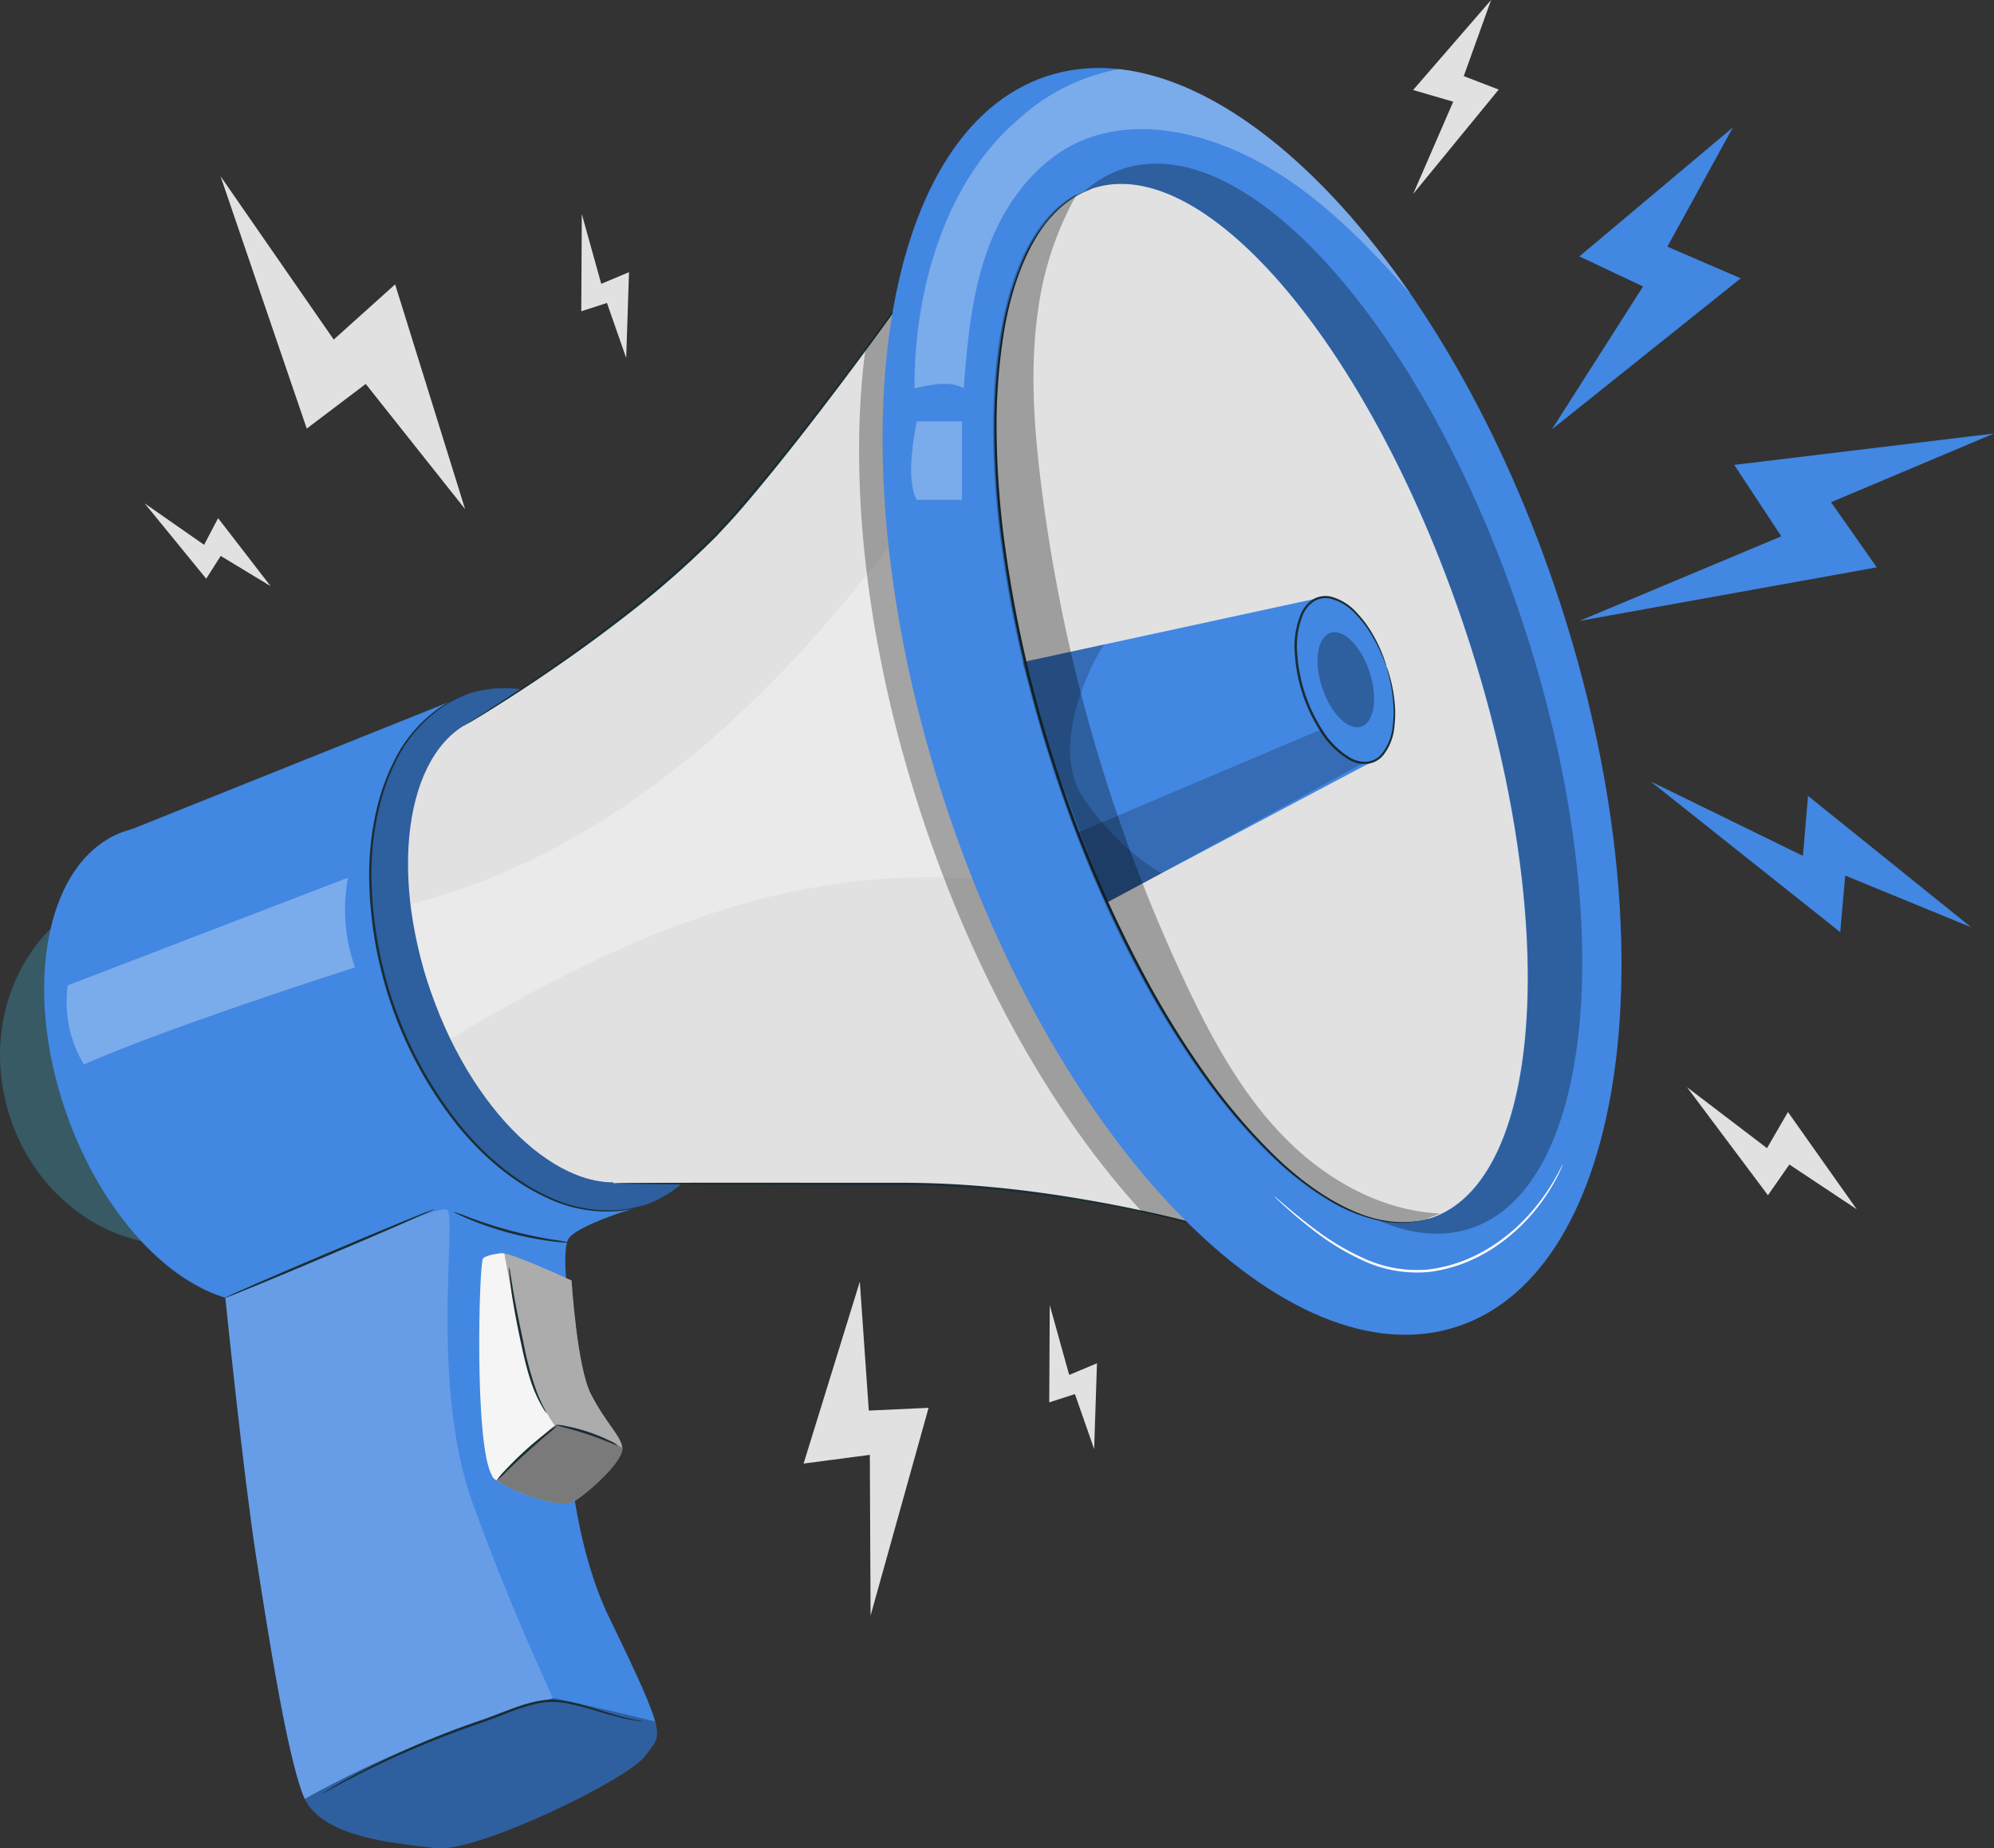 <svg xmlns="http://www.w3.org/2000/svg" xmlns:xlink="http://www.w3.org/1999/xlink" id="megafone" width="601.035" height="557.151" viewBox="0 0 601.035 557.151"><rect x="0" y="0" width="601.035" height="557.151" fill="#333333" stroke="none"/><defs><clipPath id="clip-path"><rect id="Ret&#xE2;ngulo_1034" data-name="Ret&#xE2;ngulo 1034" width="601.035" height="557.152" fill="none"></rect></clipPath><clipPath id="clip-path-3"><rect id="Ret&#xE2;ngulo_1018" data-name="Ret&#xE2;ngulo 1018" width="111.868" height="157.599" fill="none"></rect></clipPath><clipPath id="clip-path-4"><rect id="Ret&#xE2;ngulo_1019" data-name="Ret&#xE2;ngulo 1019" width="177.511" height="157.014" fill="none"></rect></clipPath><clipPath id="clip-path-5"><rect id="Ret&#xE2;ngulo_1020" data-name="Ret&#xE2;ngulo 1020" width="98.727" height="177.708" fill="none"></rect></clipPath><clipPath id="clip-path-6"><rect id="Ret&#xE2;ngulo_1021" data-name="Ret&#xE2;ngulo 1021" width="106.144" height="45.319" fill="none"></rect></clipPath><clipPath id="clip-path-7"><rect id="Ret&#xE2;ngulo_1022" data-name="Ret&#xE2;ngulo 1022" width="35.55" height="58.518" fill="none"></rect></clipPath><clipPath id="clip-path-8"><rect id="Ret&#xE2;ngulo_1023" data-name="Ret&#xE2;ngulo 1023" width="37.986" height="23.755" fill="none"></rect></clipPath><clipPath id="clip-path-9"><rect id="Ret&#xE2;ngulo_1024" data-name="Ret&#xE2;ngulo 1024" width="86.958" height="56.32" fill="none"></rect></clipPath><clipPath id="clip-path-10"><rect id="Ret&#xE2;ngulo_1025" data-name="Ret&#xE2;ngulo 1025" width="203.99" height="285.332" fill="none"></rect></clipPath><clipPath id="clip-path-11"><rect id="Ret&#xE2;ngulo_1026" data-name="Ret&#xE2;ngulo 1026" width="150.409" height="322.548" fill="none"></rect></clipPath><clipPath id="clip-path-12"><rect id="Ret&#xE2;ngulo_1027" data-name="Ret&#xE2;ngulo 1027" width="42.003" height="77.903" fill="none"></rect></clipPath><clipPath id="clip-path-13"><rect id="Ret&#xE2;ngulo_1028" data-name="Ret&#xE2;ngulo 1028" width="17.038" height="28.662" fill="none"></rect></clipPath><clipPath id="clip-path-14"><rect id="Ret&#xE2;ngulo_1029" data-name="Ret&#xE2;ngulo 1029" width="86.098" height="52.182" fill="none"></rect></clipPath><clipPath id="clip-path-15"><rect id="Ret&#xE2;ngulo_1030" data-name="Ret&#xE2;ngulo 1030" width="15.311" height="23.66" fill="none"></rect></clipPath><clipPath id="clip-path-16"><rect id="Ret&#xE2;ngulo_1031" data-name="Ret&#xE2;ngulo 1031" width="149.665" height="96.213" fill="none"></rect></clipPath><clipPath id="clip-path-17"><rect id="Ret&#xE2;ngulo_1032" data-name="Ret&#xE2;ngulo 1032" width="134.574" height="310.074" fill="none"></rect></clipPath></defs><g id="Grupo_5904" data-name="Grupo 5904" clip-path="url(#clip-path)"><path id="Caminho_4070" data-name="Caminho 4070" d="M292,27.133l12.093,3.527L292.015,58.469,317.8,27l-10.53-4.058L315.507,0Z" transform="translate(133.94)" fill="#e1e1e1"></path><path id="Caminho_4071" data-name="Caminho 4071" d="M348.6,224.66l24.391,32.566,6.461-9.254,20.3,13.483-20.725-29.317-6.315,10.9Z" transform="translate(159.903 103.051)" fill="#e1e1e1"></path><path id="Caminho_4072" data-name="Caminho 4072" d="M45.569,36.412,71.56,112.486,89.341,99.031l29.943,37.718L98.2,69.015,79.688,85.651Z" transform="translate(20.902 16.702)" fill="#e1e1e1"></path><path id="Caminho_4073" data-name="Caminho 4073" d="M186.238,365.517l17.488-62.644-18.019.836L183,264.842l-16.946,54.833,19.967-2.623Z" transform="translate(76.169 121.483)" fill="#e1e1e1"></path><path id="Caminho_4074" data-name="Caminho 4074" d="M120.269,44.218l-.155,29.327,7.738-2.507,5.8,16.584.848-25.866-8.371,3.515Z" transform="translate(55.097 20.283)" fill="#e1e1e1"></path><path id="Caminho_4075" data-name="Caminho 4075" d="M29.889,104.013l18.555,22.712,4.372-6.862,15.032,9.094L52.03,108.474l-4.217,8.042Z" transform="translate(13.71 47.711)" fill="#e1e1e1"></path><path id="Caminho_4076" data-name="Caminho 4076" d="M216.967,269.687l-.155,29.327,7.738-2.507,5.8,16.584.847-25.866-8.371,3.515Z" transform="translate(99.452 123.705)" fill="#e1e1e1"></path><g id="Grupo_5903" data-name="Grupo 5903"><g id="Grupo_5902" data-name="Grupo 5902" clip-path="url(#clip-path)"><path id="Caminho_4077" data-name="Caminho 4077" d="M97.705,223.384c8.32,29.027-6.284,58.676-32.619,66.225s-54.428-9.861-62.749-38.887S8.619,192.047,34.955,184.5s54.43,9.862,62.75,38.887" transform="translate(0 83.821)" fill="#375a64"></path><path id="Caminho_4078" data-name="Caminho 4078" d="M99.788,227.8c13.605,38.775,5.838,76.8-17.35,84.94s-53.015-16.7-66.62-55.476-5.838-76.8,17.35-84.942,53.015,16.7,66.62,55.477" transform="translate(4.182 78.336)" fill="#4287e2"></path><path id="Caminho_4079" data-name="Caminho 4079" d="M181.425,203.833c14.9,42.463,5.046,84.58-22.009,94.073s-61.066-17.233-75.965-59.7-5.046-84.58,22.009-94.073,61.066,17.233,75.965,59.7" transform="translate(35.092 65.237)" fill="#4287e2"></path><path id="Caminho_4080" data-name="Caminho 4080" d="M173.277,421.98c-18.312-37.769-12.59-98.046-12.59-98.046s-1.526-11.063,0-15.642,23.438-10.813,23.438-10.813l-52.2-154.325-109.289,43.8,34.9,138.534s5.491,53.759,9.305,78.175,9.156,58.752,14.116,71.723,27.849,14.5,40.059,16.024,58.37-20.983,63.114-27.85,7.464-3.816-10.848-41.585" transform="translate(10.384 65.665)" fill="#4287e2"></path><g id="Grupo_5859" data-name="Grupo 5859" transform="translate(111.597 207.459)" opacity="0.3"><g id="Grupo_5858" data-name="Grupo 5858"><g id="Grupo_5857" data-name="Grupo 5857" clip-path="url(#clip-path-3)"><path id="Caminho_4081" data-name="Caminho 4081" d="M181.425,203.833c14.9,42.463,5.046,84.58-22.009,94.073s-61.066-17.233-75.965-59.7-5.046-84.58,22.009-94.073,61.066,17.233,75.965,59.7" transform="translate(-76.505 -142.222)"></path></g></g></g><path id="Caminho_4082" data-name="Caminho 4082" d="M95.772,191.707s53.782-31.824,81.563-63.481c22.6-25.755,53.623-69.131,53.623-69.131L373.74,358.872s-74.3-28.427-142.782-29.073c-65.329-.617-89.887-.191-89.887-.191Z" transform="translate(43.931 27.107)" fill="#e1e1e1"></path><path id="Caminho_4083" data-name="Caminho 4083" d="M168.248,204.663c13.411,38.221,7.066,75.246-14.171,82.7s-49.326-17.491-62.737-55.711-7.066-75.246,14.171-82.7,49.326,17.49,62.737,55.711" transform="translate(38.672 67.72)" fill="#e1e1e1"></path><g id="Grupo_5862" data-name="Grupo 5862" transform="translate(123.719 156.195)" opacity="0.3"><g id="Grupo_5861" data-name="Grupo 5861"><g id="Grupo_5860" data-name="Grupo 5860" clip-path="url(#clip-path-4)"><path id="Caminho_4084" data-name="Caminho 4084" d="M96.865,264.092c50.464-30.433,104.869-54.911,165.46-47.4A336.9,336.9,0,0,1,235.4,107.078C197.081,159.483,147.726,207.4,84.815,223.418c0,0,2.518,15.881,5.059,23.139s6.992,17.535,6.992,17.535" transform="translate(-84.815 -107.078)" fill="#fff"></path></g></g></g><g id="Grupo_5865" data-name="Grupo 5865" transform="translate(67.916 364.549)" opacity="0.2"><g id="Grupo_5864" data-name="Grupo 5864"><g id="Grupo_5863" data-name="Grupo 5863" clip-path="url(#clip-path-5)"><path id="Caminho_4085" data-name="Caminho 4085" d="M78.3,423.385c.742-.387,1.488-.766,2.235-1.147q1.429-.729,2.865-1.444,1.147-.569,2.3-1.128,1.429-.691,2.863-1.37,1.155-.545,2.313-1.084c.982-.454,1.966-.9,2.952-1.342.744-.336,1.488-.672,2.235-1,1.069-.473,2.143-.932,3.218-1.392.667-.286,1.333-.578,2-.859q2.516-1.057,5.043-2.073c.516-.209,1.034-.407,1.551-.611,1.256-.5,2.512-.995,3.771-1.478.725-.277,1.45-.546,2.173-.818q1.547-.584,3.094-1.155c.782-.286,1.564-.566,2.346-.848q1.466-.525,2.931-1.042,1.192-.418,2.385-.827,1.457-.5,2.909-.986c.789-.264,1.577-.528,2.365-.786.983-.324,1.966-.639,2.948-.954.763-.244,1.526-.49,2.287-.729,1.047-.33,2.09-.649,3.135-.969.689-.21,1.378-.426,2.064-.632q2.479-.746,4.941-1.456l.06-.018c-1.247-3.173-12.072-25.456-24.123-58.673-12.947-35.7-4.795-86.113-7.673-88.509s-66.932,26.465-66.932,26.465,5.491,53.759,9.307,78.175,9.155,58.752,14.114,71.723q.238.619.528,1.2c.923-.521,1.844-1.044,2.773-1.555.675-.37,1.358-.729,2.038-1.094.993-.534,1.985-1.068,2.986-1.589" transform="translate(-46.559 -249.914)" fill="#f5f5f5"></path></g></g></g><g id="Grupo_5868" data-name="Grupo 5868" transform="translate(91.866 511.832)" opacity="0.3"><g id="Grupo_5867" data-name="Grupo 5867"><g id="Grupo_5866" data-name="Grupo 5866" clip-path="url(#clip-path-6)"><path id="Caminho_4086" data-name="Caminho 4086" d="M137.755,350.924l-.06.017q-2.462.709-4.941,1.456c-.686.206-1.376.422-2.064.633-1.043.318-2.087.637-3.135.967-.761.239-1.524.486-2.287.729q-1.473.473-2.948.954c-.788.258-1.575.522-2.365.786q-1.453.486-2.907.986-1.195.409-2.386.827-1.466.514-2.931,1.041c-.782.282-1.564.562-2.346.849-1.031.378-2.063.766-3.092,1.154-.725.273-1.45.541-2.175.818-1.257.483-2.515.979-3.771,1.478-.516.2-1.034.4-1.551.611q-2.525,1.015-5.043,2.074c-.668.28-1.335.572-2,.858-1.074.46-2.147.919-3.218,1.392-.747.328-1.491.665-2.235,1-.986.443-1.971.888-2.952,1.342-.773.357-1.543.721-2.313,1.084q-1.435.678-2.863,1.37-1.151.56-2.3,1.128-1.438.713-2.865,1.444c-.745.381-1.492.76-2.235,1.147-1,.522-1.993,1.055-2.986,1.589-.68.365-1.361.723-2.038,1.094-.929.51-1.85,1.036-2.772,1.556,5.88,11.864,27.709,13.341,39.529,14.819,12.208,1.526,58.37-20.983,63.114-27.849,2.543-3.68,4.5-4.519,2.952-10.313-10.1-2.464-19.361-4.712-30.675-7.083l-.143.042" transform="translate(-62.978 -350.883)"></path></g></g></g><path id="Caminho_4087" data-name="Caminho 4087" d="M105.66,258.972s-4.315.392-5.492,1.57-2.735,56.475,2.747,65.5c.325.537-.392.392,2.745,2.353s17.722,8.161,22.2,5.259,15.064-12.319,14.281-16.241-4.786-6.922-9.468-16.011c-4.2-8.163-5.829-34.208-5.829-34.208-1.644-.735-18.74-8.595-21.18-8.223" transform="translate(45.422 118.784)" fill="#f5f5f5"></path><g id="Grupo_5871" data-name="Grupo 5871" transform="translate(152.012 377.835)" opacity="0.3"><g id="Grupo_5870" data-name="Grupo 5870"><g id="Grupo_5869" data-name="Grupo 5869" clip-path="url(#clip-path-7)"><path id="Caminho_4088" data-name="Caminho 4088" d="M139.761,317.541c-.006-.05.006-.106,0-.155-.785-3.922-4.786-6.923-9.468-16.012-4.2-8.161-5.829-34.208-5.829-34.208-1.5-.671-15.932-7.3-20.25-8.144.21,1.4,3.387,18.451,6.163,30.94a60.684,60.684,0,0,0,9.031,20.944c.287-.19.5-.293.588-.271.954.239,14.3,3.747,19.768,6.905" transform="translate(-104.211 -259.022)"></path></g></g></g><g id="Grupo_5874" data-name="Grupo 5874" transform="translate(149.614 429.446)" opacity="0.5"><g id="Grupo_5873" data-name="Grupo 5873"><g id="Grupo_5872" data-name="Grupo 5872" clip-path="url(#clip-path-8)"><path id="Caminho_4089" data-name="Caminho 4089" d="M120.767,294.406c-.093-.023-.3.08-.586.27-2.862,1.893-14.53,13.43-17.614,16.5.362.249.84.562,1.488.967,3.138,1.96,17.72,8.161,22.2,5.257,3.842-2.493,12.168-9.773,13.958-14.268a3.729,3.729,0,0,0,.325-1.818c-5.47-3.158-18.813-6.666-19.767-6.905" transform="translate(-102.567 -294.403)"></path></g></g></g><path id="Caminho_4090" data-name="Caminho 4090" d="M163.008,357.722a5.462,5.462,0,0,1-1.046-.067c-.684-.064-1.688-.213-2.968-.462-2.569-.473-6.207-1.51-10.662-2.837-2.23-.648-4.68-1.339-7.346-1.866a21.619,21.619,0,0,0-8.551-.279c-6.026,1.012-12.139,4.1-18.9,6.315a291.908,291.908,0,0,0-33.5,13.976c-4.165,2.066-7.486,3.833-9.772,5.075L67.632,379a5.546,5.546,0,0,1-.942.457,5.317,5.317,0,0,1,.866-.589c.582-.36,1.438-.9,2.564-1.554,2.243-1.32,5.531-3.165,9.674-5.3a262.751,262.751,0,0,1,33.492-14.214c6.717-2.191,12.844-5.281,19.035-6.288a19.573,19.573,0,0,1,4.553-.268,32.45,32.45,0,0,1,4.235.62c2.7.56,5.152,1.287,7.378,1.968,4.443,1.4,8.032,2.5,10.568,3.063,1.265.292,2.255.487,2.929.6a5.415,5.415,0,0,1,1.024.219" transform="translate(30.591 161.104)" fill="#1a2e35"></path><path id="Caminho_4091" data-name="Caminho 4091" d="M120.9,294.548a19.161,19.161,0,0,1-2.675,2.43c-1.7,1.443-4.027,3.443-6.539,5.721s-4.726,4.41-6.326,5.959a19.092,19.092,0,0,1-2.675,2.429,15.4,15.4,0,0,1,2.29-2.8c1.507-1.65,3.676-3.852,6.2-6.147s4.926-4.237,6.714-5.578a15.465,15.465,0,0,1,3.011-2.01" transform="translate(47.099 135.106)" fill="#1a2e35"></path><path id="Caminho_4092" data-name="Caminho 4092" d="M116.511,305.888a7.365,7.365,0,0,1-1.044-1.476,34.851,34.851,0,0,1-2.268-4.376c-1.726-3.809-3.193-9.406-4.471-15.591-1.338-6.183-2.375-11.826-2.92-15.941-.277-2.057-.451-3.728-.535-4.887a7.966,7.966,0,0,1-.045-1.8,8.4,8.4,0,0,1,.338,1.771c.207,1.3.467,2.916.773,4.839.68,4.08,1.8,9.686,3.132,15.863a94.37,94.37,0,0,0,4.224,15.542c1.532,3.828,2.939,5.988,2.817,6.059" transform="translate(48.254 120.093)" fill="#1a2e35"></path><path id="Caminho_4093" data-name="Caminho 4093" d="M133.543,300.664c-.1.2-4.083-1.71-9.234-3.408-5.145-1.721-9.479-2.57-9.439-2.793a9.765,9.765,0,0,1,2.893.311,52.672,52.672,0,0,1,13.277,4.41,9.683,9.683,0,0,1,2.5,1.481" transform="translate(52.691 135.053)" fill="#1a2e35"></path><g id="Grupo_5877" data-name="Grupo 5877" transform="translate(20.067 264.554)" opacity="0.3"><g id="Grupo_5876" data-name="Grupo 5876"><g id="Grupo_5875" data-name="Grupo 5875" clip-path="url(#clip-path-9)"><path id="Caminho_4094" data-name="Caminho 4094" d="M98.588,181.363a52.1,52.1,0,0,0,2.127,27.059s-55.239,17.567-81.737,29.262a36.6,36.6,0,0,1-4.869-23.861Z" transform="translate(-13.756 -181.363)" fill="#fff"></path></g></g></g><path id="Caminho_4095" data-name="Caminho 4095" d="M105.569,143.535a2.949,2.949,0,0,1-.5.238l-1.478.626a37.285,37.285,0,0,0-5.387,2.968,42.371,42.371,0,0,0-14.3,17.179c-4.186,8.586-6.818,19.935-6.923,32.579a122.885,122.885,0,0,0,26.737,76.2c7.985,9.808,17.13,17.024,25.764,21.112a42.38,42.38,0,0,0,21.9,4.477,37.253,37.253,0,0,0,6.059-1.049l1.545-.435a3.146,3.146,0,0,1,.535-.124,2.851,2.851,0,0,1-.511.2l-1.529.508a33.973,33.973,0,0,1-6.073,1.2,42.115,42.115,0,0,1-22.153-4.286c-8.748-4.065-18.006-11.3-26.076-21.153a122.6,122.6,0,0,1-26.9-76.652c.144-12.733,2.85-24.166,7.14-32.806a42.1,42.1,0,0,1,14.618-17.189,34.089,34.089,0,0,1,5.491-2.862l1.511-.559a3.006,3.006,0,0,1,.522-.165" transform="translate(34.986 65.839)" fill="#1a2e35"></path><path id="Caminho_4096" data-name="Caminho 4096" d="M128.473,259.673a5.142,5.142,0,0,1-1.427-.009c-.915-.051-2.233-.179-3.858-.384A97.7,97.7,0,0,1,98.517,252.7c-1.511-.632-2.719-1.177-3.537-1.589a5.17,5.17,0,0,1-1.241-.7,50.915,50.915,0,0,1,4.974,1.79c3.056,1.132,7.32,2.582,12.12,3.866s9.22,2.141,12.434,2.681a50.754,50.754,0,0,1,5.206.925" transform="translate(42.997 114.859)" fill="#1a2e35"></path><path id="Caminho_4097" data-name="Caminho 4097" d="M109.562,249.866c.082.193-13.976,6.335-31.4,13.718S46.554,276.8,46.472,276.6s13.973-6.335,31.4-13.719,31.61-13.21,31.692-13.017" transform="translate(21.317 114.612)" fill="#1a2e35"></path><path id="Caminho_4098" data-name="Caminho 4098" d="M230.959,59.1a2.354,2.354,0,0,1-.257.423l-.815,1.2c-.763,1.079-1.839,2.605-3.214,4.551-2.812,3.937-6.921,9.608-12.081,16.552s-11.373,15.165-18.445,24.16c-3.543,4.49-7.292,9.183-11.279,13.967q-2.974,3.6-6.144,7.245c-2.095,2.44-4.383,4.783-6.611,7.226a281.9,281.9,0,0,1-28.007,24.546c-9.045,7.019-17.474,12.962-24.64,17.814s-13.095,8.583-17.216,11.12c-2.06,1.271-3.676,2.229-4.776,2.871l-1.259.719a2.385,2.385,0,0,1-.443.219,2.409,2.409,0,0,1,.4-.286c.308-.2.71-.457,1.219-.782l4.7-2.99c4.07-2.613,9.948-6.411,17.071-11.315s15.506-10.883,24.512-17.92a288.566,288.566,0,0,0,27.893-24.524c2.217-2.435,4.491-4.758,6.585-7.193s4.159-4.83,6.143-7.225c3.988-4.771,7.746-9.451,11.3-13.926,7.1-8.964,13.347-17.148,18.563-24.047,5.159-6.9,9.346-12.492,12.272-16.4,1.424-1.909,2.54-3.408,3.329-4.468.365-.48.655-.861.877-1.154a2.523,2.523,0,0,1,.319-.378" transform="translate(43.93 27.107)" fill="#1a2e35"></path><path id="Caminho_4099" data-name="Caminho 4099" d="M126.826,244.61a2.008,2.008,0,0,1,.448-.036l1.316-.036,5.059-.06,18.61-.082,61.407.02c24.042-.012,45.638,3.279,61.077,6.119,7.731,1.438,13.942,2.82,18.222,3.819,2.141.49,3.8.91,4.919,1.193.527.137.947.249,1.273.334a1.92,1.92,0,0,1,.427.139,2.035,2.035,0,0,1-.445-.064l-1.291-.26-4.948-1.053c-4.3-.909-10.52-2.21-18.254-3.58-15.449-2.7-37-5.9-60.987-5.889l-61.4-.242-18.612-.16-5.062-.082-1.316-.041a1.982,1.982,0,0,1-.449-.039" transform="translate(58.175 112.104)" fill="#1a2e35"></path><g id="Grupo_5880" data-name="Grupo 5880" transform="translate(258.945 89.201)" opacity="0.3"><g id="Grupo_5879" data-name="Grupo 5879"><g id="Grupo_5878" data-name="Grupo 5878" clip-path="url(#clip-path-10)"><path id="Caminho_4100" data-name="Caminho 4100" d="M381.509,156.655l-190.576-95.5L179.4,77.344c-5.111,39.281.092,88.938,16.863,140.069,16.187,49.354,40.244,91.22,66.522,119.813l38.1,9.257Z" transform="translate(-177.518 -61.151)"></path></g></g></g><path id="Caminho_4101" data-name="Caminho 4101" d="M386.363,174.594C420.5,278.68,406.706,376.66,355.552,393.438s-120.3-54-154.437-158.087S180.771,33.285,231.926,16.507s120.3,54,154.437,158.087" transform="translate(83.654 6.443)" fill="#4287e2"></path><path id="Caminho_4102" data-name="Caminho 4102" d="M347.885,174.228C376,259.952,371.048,338.549,336.82,349.773S252.053,300.6,223.937,214.88,200.776,50.559,235,39.334,319.769,88.5,347.885,174.228" transform="translate(94.357 17.427)" fill="#e1e1e1"></path><g id="Grupo_5883" data-name="Grupo 5883" transform="translate(326.515 49.32)" opacity="0.3"><g id="Grupo_5882" data-name="Grupo 5882"><g id="Grupo_5881" data-name="Grupo 5881" clip-path="url(#clip-path-11)"><path id="Caminho_4103" data-name="Caminho 4103" d="M356.481,172.675C327.555,84.481,273.513,23.018,235.777,35.4a33.061,33.061,0,0,0-11.937,7.06,26.452,26.452,0,0,1,2.952-1.173c34.227-11.226,84.766,49.167,112.883,134.893S362.838,340.5,328.61,351.722a29.61,29.61,0,0,1-16.4.357c9.969,4.464,19.58,5.562,28.315,2.7,37.738-12.377,44.881-93.907,15.955-182.1" transform="translate(-223.84 -33.811)"></path></g></g></g><path id="Caminho_4104" data-name="Caminho 4104" d="M211.263,142.913,300.435,123.6l16.181,49.335-80.981,42.9s-22.9-50.613-24.372-72.926" transform="translate(96.906 56.696)" fill="#4287e2"></path><g id="Grupo_5886" data-name="Grupo 5886" transform="translate(308.169 194.218)" opacity="0.2"><g id="Grupo_5885" data-name="Grupo 5885"><g id="Grupo_5884" data-name="Grupo 5884" clip-path="url(#clip-path-12)"><path id="Caminho_4105" data-name="Caminho 4105" d="M236.15,133.145c-1.4.572-17.888,29.622-6.542,46.268s23.657,22.708,23.657,22.708l-16.512,8.927-17.248-45.705-8.243-26.808Z" transform="translate(-211.263 -133.145)"></path></g></g></g><path id="Caminho_4106" data-name="Caminho 4106" d="M295.083,144.286c4.468,13.624,2.508,26.5-4.378,28.757s-16.091-6.954-20.559-20.578-2.509-26.5,4.378-28.757,16.091,6.955,20.559,20.578" transform="translate(122.816 56.589)" fill="#4287e2"></path><path id="Caminho_4107" data-name="Caminho 4107" d="M295.2,144.382a8.181,8.181,0,0,1-.5-1.18c-.284-.791-.763-1.93-1.408-3.384a48.367,48.367,0,0,0-2.713-5.11,33.812,33.812,0,0,0-4.637-6.054,15.554,15.554,0,0,0-7.676-4.709,6.713,6.713,0,0,0-4.787.763,8.871,8.871,0,0,0-3.387,3.988,24.928,24.928,0,0,0-1.81,11.4,48.738,48.738,0,0,0,7.765,23.679,24.977,24.977,0,0,0,8.212,8.116,8.89,8.89,0,0,0,5.092,1.208,6.716,6.716,0,0,0,4.309-2.223,15.543,15.543,0,0,0,3.4-8.339,33.785,33.785,0,0,0,.15-7.625,48.178,48.178,0,0,0-.84-5.724c-.341-1.553-.632-2.754-.869-3.559a8.084,8.084,0,0,1-.295-1.249,7.977,7.977,0,0,1,.441,1.2c.287.792.624,1.987,1.012,3.539a44.9,44.9,0,0,1,.974,5.749,33.448,33.448,0,0,1-.041,7.735,15.989,15.989,0,0,1-3.467,8.7,7.357,7.357,0,0,1-4.7,2.458,9.547,9.547,0,0,1-5.488-1.253,25.5,25.5,0,0,1-8.5-8.32,49.042,49.042,0,0,1-7.89-24.061,25.5,25.5,0,0,1,1.923-11.738,9.543,9.543,0,0,1,3.679-4.259,7.349,7.349,0,0,1,5.244-.805,16,16,0,0,1,7.946,4.954,33.394,33.394,0,0,1,4.614,6.208,44.912,44.912,0,0,1,2.621,5.209c.607,1.482,1.042,2.643,1.281,3.451a8.155,8.155,0,0,1,.357,1.233" transform="translate(122.704 56.493)" fill="#1a2e35"></path><g id="Grupo_5889" data-name="Grupo 5889" transform="translate(397.143 190.559)" opacity="0.3"><g id="Grupo_5888" data-name="Grupo 5888"><g id="Grupo_5887" data-name="Grupo 5887" clip-path="url(#clip-path-13)"><path id="Caminho_4108" data-name="Caminho 4108" d="M287.922,142.623c2.56,7.807,1.437,15.185-2.509,16.479s-9.22-3.985-11.782-11.792-1.437-15.185,2.509-16.479,9.222,3.985,11.782,11.792" transform="translate(-272.258 -130.636)"></path></g></g></g><path id="Caminho_4109" data-name="Caminho 4109" d="M235.1,38.911s-.3.149-.887.4c-.581.273-1.5.563-2.6,1.139a31.342,31.342,0,0,0-8.587,6.625c-6.534,6.9-12.411,19.9-14.9,36.683a177.529,177.529,0,0,0-2,27.66,272.822,272.822,0,0,0,2.079,31.789,379.229,379.229,0,0,0,16.192,71.125,379.345,379.345,0,0,0,29.084,66.918A273.071,273.071,0,0,0,270.631,308.1a177.779,177.779,0,0,0,17.993,21.1c11.951,12.043,24.381,19.033,33.734,20.724a31.27,31.27,0,0,0,10.841.254c1.231-.191,2.141-.5,2.77-.621.623-.149.95-.2.95-.2a36.84,36.84,0,0,1-3.693.977,30.761,30.761,0,0,1-10.921-.114,49.366,49.366,0,0,1-16.062-6.4,94.81,94.81,0,0,1-17.995-14.231,176.733,176.733,0,0,1-18.124-21.116,271.263,271.263,0,0,1-17.256-26.876,376.732,376.732,0,0,1-29.2-67.024,376.612,376.612,0,0,1-16.164-71.278,271.006,271.006,0,0,1-2.014-31.873,176.884,176.884,0,0,1,2.1-27.746,94.689,94.689,0,0,1,6.07-22.126,49.39,49.39,0,0,1,9.15-14.675,30.79,30.79,0,0,1,8.735-6.56,36.4,36.4,0,0,1,3.555-1.4" transform="translate(94.259 17.848)" fill="#1a2e35"></path><g id="Grupo_5892" data-name="Grupo 5892" transform="translate(324.908 219.94)" opacity="0.2"><g id="Grupo_5891" data-name="Grupo 5891"><g id="Grupo_5890" data-name="Grupo 5890" clip-path="url(#clip-path-14)"><path id="Caminho_4110" data-name="Caminho 4110" d="M222.738,181.784l73.173-31s5.676,9.655,12.926,10.018L231.49,202.961Z" transform="translate(-222.738 -150.778)"></path></g></g></g><g id="Grupo_5895" data-name="Grupo 5895" transform="translate(274.637 127.022)" opacity="0.3"><g id="Grupo_5894" data-name="Grupo 5894"><g id="Grupo_5893" data-name="Grupo 5893" clip-path="url(#clip-path-15)"><path id="Caminho_4111" data-name="Caminho 4111" d="M189.995,87.079s-3.87,17.115,0,23.66h13.591V87.079Z" transform="translate(-188.275 -87.079)" fill="#fff"></path></g></g></g><g id="Grupo_5898" data-name="Grupo 5898" transform="translate(275.645 20.84)" opacity="0.3"><g id="Grupo_5897" data-name="Grupo 5897"><g id="Grupo_5896" data-name="Grupo 5896" clip-path="url(#clip-path-16)"><path id="Caminho_4112" data-name="Caminho 4112" d="M250.666,14.287A60.954,60.954,0,0,0,220.45,29.28C198,48.269,188.8,81.464,188.969,110.5c4.469-1.024,10.94-2.414,14.839,0,1.129-14.6,2.475-29.413,7.709-43.091s14.927-26.3,28.494-31.814c11.042-4.49,23.634-3.88,35.093-.6,25.788,7.374,45.669,26.77,63.525,47.269-27.18-39.521-59.054-64.791-87.964-67.972" transform="translate(-188.966 -14.287)" fill="#fff"></path></g></g></g><path id="Caminho_4113" data-name="Caminho 4113" d="M350.266,240.641a5.814,5.814,0,0,1-.406,1.012c-.308.643-.683,1.635-1.342,2.824a56.754,56.754,0,0,1-6.3,9.623,55.175,55.175,0,0,1-12.571,11.518,48.72,48.72,0,0,1-8.959,4.681,45.54,45.54,0,0,1-10.516,2.7,38.521,38.521,0,0,1-20.471-3.59,74.022,74.022,0,0,1-14.542-8.916c-3.854-2.957-6.8-5.553-8.809-7.378-1.011-.906-1.766-1.638-2.284-2.13a5.85,5.85,0,0,1-.758-.783,5.749,5.749,0,0,1,.861.67l2.376,2.02c2.063,1.756,5.06,4.284,8.939,7.171a76.023,76.023,0,0,0,14.5,8.707,38.2,38.2,0,0,0,20.094,3.475,45.351,45.351,0,0,0,10.338-2.64,48.756,48.756,0,0,0,8.847-4.573,55.967,55.967,0,0,0,12.538-11.274,61.5,61.5,0,0,0,6.452-9.422c.7-1.161,1.113-2.128,1.466-2.75a6.051,6.051,0,0,1,.543-.947" transform="translate(120.78 110.382)" fill="#fff"></path><g id="Grupo_5901" data-name="Grupo 5901" transform="translate(299.347 58.469)" opacity="0.3"><g id="Grupo_5900" data-name="Grupo 5900"><g id="Grupo_5899" data-name="Grupo 5899" clip-path="url(#clip-path-17)"><path id="Caminho_4114" data-name="Caminho 4114" d="M263.4,278.329a496.884,496.884,0,0,1-43.8-151.387c-2.133-17.388-3.337-35.057-.76-52.383a97.008,97.008,0,0,1,11.652-34.475c-30.55,15.925-34.018,91.593-7.044,173.836C251.56,299.646,302.1,360.039,336.326,348.815a26.84,26.84,0,0,0,3.463-1.422c-17.351-.834-33.772-9.934-46.115-22.293-13.19-13.207-22.3-29.893-30.275-46.77" transform="translate(-205.215 -40.083)"></path></g></g></g><path id="Caminho_4115" data-name="Caminho 4115" d="M326.364,146.069,416,129.927l-13.786-19.636,49.122-20.711L373.025,99.04l14.2,21.525Z" transform="translate(149.703 41.091)" fill="#4287e2"></path><path id="Caminho_4116" data-name="Caminho 4116" d="M320.695,117.329l56.9-45.508L355.48,62.282l19.774-35.97-46.289,38.9,19.182,9.064Z" transform="translate(147.102 12.069)" fill="#4287e2"></path><path id="Caminho_4117" data-name="Caminho 4117" d="M341.1,161.49l57.124,45.415,1.5-17.062,37.97,15.589-49.179-39.608-1.539,18.086Z" transform="translate(156.463 74.075)" fill="#4287e2"></path></g></g></g></svg>